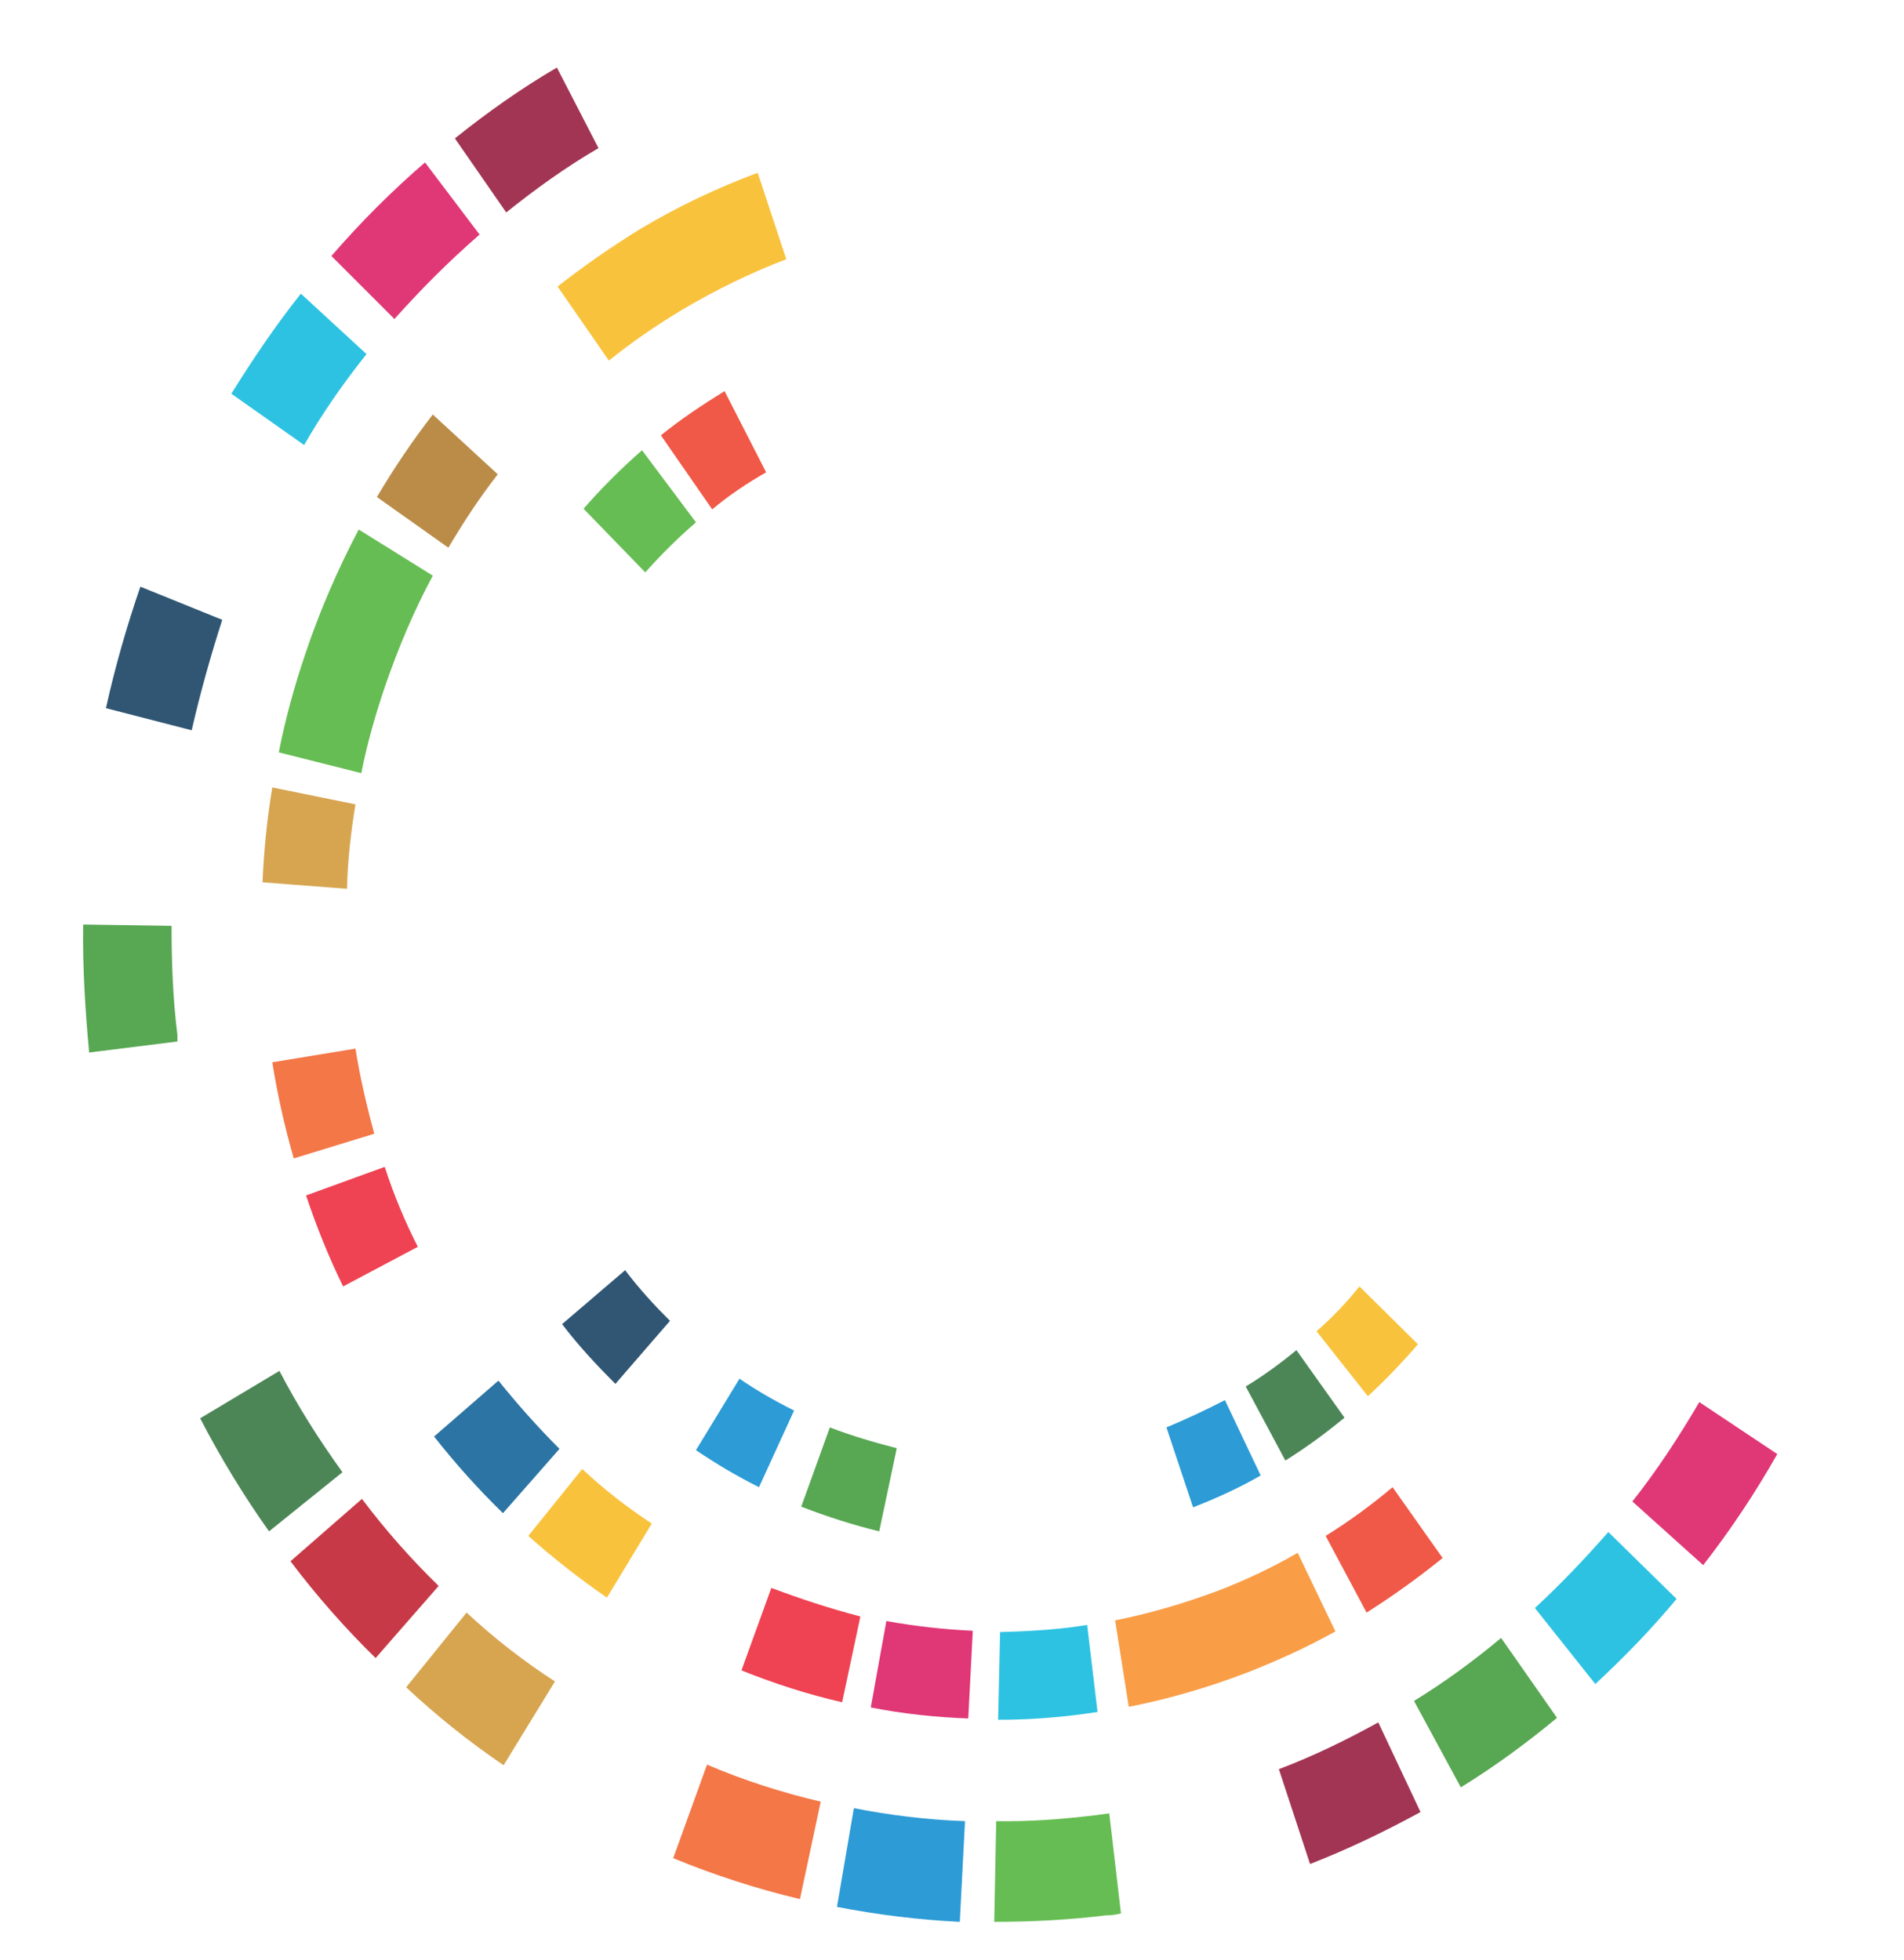 <?xml version="1.0" encoding="utf-8"?>
<!-- Generator: Adobe Illustrator 27.8.0, SVG Export Plug-In . SVG Version: 6.00 Build 0)  -->
<svg version="1.1" id="Livello_1" xmlns="http://www.w3.org/2000/svg" xmlns:xlink="http://www.w3.org/1999/xlink" x="0px" y="0px"
	 viewBox="0 0 293 301.7" style="enable-background:new 0 0 293 301.7;" xml:space="preserve">
<style type="text/css">
	.st0{clip-path:url(#SVGID_00000158016475039594354990000004428517390554400694_);}
	.st1{clip-path:url(#SVGID_00000049223545656669110590000015825689693489345158_);}
	.st2{fill:#2DC2E2;}
	.st3{clip-path:url(#SVGID_00000130626891327425883730000015026778312280190611_);}
	.st4{fill:#66BD53;}
	.st5{clip-path:url(#SVGID_00000011717327023436029060000011992296936215032758_);}
	.st6{clip-path:url(#SVGID_00000111175250012625433040000007292559336486969010_);}
	.st7{fill:#F05847;}
	.st8{clip-path:url(#SVGID_00000068641759307341281340000010164071302012809352_);}
	.st9{fill:#305673;}
	.st10{clip-path:url(#SVGID_00000105417428483703654580000009714566020514650018_);}
	.st11{fill:#4C8657;}
	.st12{clip-path:url(#SVGID_00000111903242848324517400000008305475208392678561_);}
	.st13{fill:#2C9BD6;}
	.st14{clip-path:url(#SVGID_00000068637807306619737720000008072372121266018729_);}
	.st15{fill:#F9C23C;}
	.st16{clip-path:url(#SVGID_00000036218733382780873070000001781967250443681699_);}
	.st17{clip-path:url(#SVGID_00000078759091530192249810000007123456180845060542_);}
	.st18{fill:#58A753;}
	.st19{clip-path:url(#SVGID_00000093170214827314075950000007682120091902222254_);}
	.st20{fill:#E03776;}
	.st21{clip-path:url(#SVGID_00000010306197770029442830000015011497202806570896_);}
	.st22{clip-path:url(#SVGID_00000124877104885745995090000013967234343847709079_);}
	.st23{fill:#EF4252;}
	.st24{clip-path:url(#SVGID_00000141430323812945047910000006680400196572550329_);}
	.st25{fill:#F99E47;}
	.st26{clip-path:url(#SVGID_00000012474505266169970340000011871804947603770796_);}
	.st27{clip-path:url(#SVGID_00000078757319585838752090000002356642292632380848_);}
	.st28{fill:#2C74A3;}
	.st29{clip-path:url(#SVGID_00000124126275475146433720000004967579633002798233_);}
	.st30{clip-path:url(#SVGID_00000117655509875905207020000011488249164663922334_);}
	.st31{fill:#D7A550;}
	.st32{clip-path:url(#SVGID_00000160870644696760638610000010031442983710939569_);}
	.st33{clip-path:url(#SVGID_00000022546077189601972430000000360770940819175330_);}
	.st34{fill:#BA8C48;}
	.st35{clip-path:url(#SVGID_00000160898076548579029010000007097784686125961865_);}
	.st36{clip-path:url(#SVGID_00000019665817601779857010000005517343286910723995_);}
	.st37{fill:#F37747;}
	.st38{clip-path:url(#SVGID_00000153705260631323568690000002001602752240562330_);}
	.st39{clip-path:url(#SVGID_00000142885613757774262020000015682942600221903008_);}
	.st40{clip-path:url(#SVGID_00000096055013815152970400000014708487148263119018_);}
	.st41{clip-path:url(#SVGID_00000059277004004317210900000014227121763538414006_);}
	.st42{clip-path:url(#SVGID_00000039092285660707597990000001512768525714248124_);}
	.st43{fill:#C73946;}
	.st44{clip-path:url(#SVGID_00000139977478796787661520000007184461628192133796_);}
	.st45{clip-path:url(#SVGID_00000088814031820137485460000016819040514307594385_);}
	.st46{clip-path:url(#SVGID_00000023272650473069104090000002856767193199575230_);}
	.st47{fill:#A23554;}
	.st48{clip-path:url(#SVGID_00000069358293307692202080000003495848907851384762_);}
	.st49{clip-path:url(#SVGID_00000079480576032245117630000007661850371586441906_);}
	.st50{clip-path:url(#SVGID_00000018922787522245752150000001664034495193970058_);}
	.st51{clip-path:url(#SVGID_00000116956987483050301430000010723899576839565476_);}
	.st52{clip-path:url(#SVGID_00000168094729174546990160000002645021775340889525_);}
	.st53{clip-path:url(#SVGID_00000149345553187575700250000015327438054474440635_);}
	.st54{clip-path:url(#SVGID_00000063611859516021098680000011514913009761202820_);}
	.st55{fill:#737477;}
</style>
<g id="Livello_2_00000137820778286230833580000013622415060621669280_">
	<g id="Livello_1-2">
		<g>
			<defs>
				<rect id="SVGID_1_" x="5" y="-0.6" width="461.2" height="307.5"/>
			</defs>
			<clipPath id="SVGID_00000135681790796192629500000015263906246693941895_">
				<use xlink:href="#SVGID_1_"  style="overflow:visible;"/>
			</clipPath>
			<g style="clip-path:url(#SVGID_00000135681790796192629500000015263906246693941895_);">
				<g>
					<defs>
						<rect id="SVGID_00000036941153864516009740000010566112226724149137_" x="5" y="-0.6" width="461.2" height="307.5"/>
					</defs>
					<clipPath id="SVGID_00000045619916115722429420000011005923644338707384_">
						<use xlink:href="#SVGID_00000036941153864516009740000010566112226724149137_"  style="overflow:visible;"/>
					</clipPath>
					<g style="clip-path:url(#SVGID_00000045619916115722429420000011005923644338707384_);">
						<path class="st2" d="M168.9,263.5l-1.6-13.4l-2,0.3c-3.8,0.5-7.6,0.7-11.4,0.8l-0.3,13.5c4.4,0,8.8-0.3,13.2-0.9L168.9,263.5"
							/>
					</g>
				</g>
				<g>
					<defs>
						<rect id="SVGID_00000020367143656200265720000008632933490585592964_" x="5" y="-0.6" width="461.2" height="307.5"/>
					</defs>
					<clipPath id="SVGID_00000089556164345438997950000013068569441564250265_">
						<use xlink:href="#SVGID_00000020367143656200265720000008632933490585592964_"  style="overflow:visible;"/>
					</clipPath>
					<g style="clip-path:url(#SVGID_00000089556164345438997950000013068569441564250265_);">
						<path class="st4" d="M172.5,294.5l-1.8-15.4l-2.2,0.3c-5.1,0.6-10.1,1-15.2,0.9l-0.3,15.5c5.8,0,11.5-0.3,17.2-1
							C171,294.8,171.8,294.7,172.5,294.5"/>
					</g>
				</g>
				<g>
					<defs>
						<rect id="SVGID_00000119832300466925763680000009366041762617783714_" x="5" y="-0.6" width="461.2" height="307.5"/>
					</defs>
					<clipPath id="SVGID_00000023995124296178880660000005854622190795728052_">
						<use xlink:href="#SVGID_00000119832300466925763680000009366041762617783714_"  style="overflow:visible;"/>
					</clipPath>
					<g style="clip-path:url(#SVGID_00000023995124296178880660000005854622190795728052_);">
						<path class="st4" d="M99.3,88.1c2.4-2.7,5-5.3,7.8-7.7l-8.3-11.1c-3.2,2.8-6.2,5.8-9,9L99.3,88.1z"/>
					</g>
				</g>
				<g>
					<defs>
						<rect id="SVGID_00000176021327749558296810000011405778369339764917_" x="5" y="-0.6" width="461.2" height="307.5"/>
					</defs>
					<clipPath id="SVGID_00000173882096658837168860000017576350971701363099_">
						<use xlink:href="#SVGID_00000176021327749558296810000011405778369339764917_"  style="overflow:visible;"/>
					</clipPath>
					<g style="clip-path:url(#SVGID_00000173882096658837168860000017576350971701363099_);">
						<path class="st7" d="M117.9,72.7l-6.4-12.5c-3.4,2.1-6.7,4.3-9.8,6.8l7.9,11.4C112.1,76.3,114.9,74.4,117.9,72.7"/>
					</g>
				</g>
				<g>
					<defs>
						<rect id="SVGID_00000180325487659505445040000005978884804102073502_" x="5" y="-0.6" width="461.2" height="307.5"/>
					</defs>
					<clipPath id="SVGID_00000132072930386240423410000015807410528794539152_">
						<use xlink:href="#SVGID_00000180325487659505445040000005978884804102073502_"  style="overflow:visible;"/>
					</clipPath>
					<g style="clip-path:url(#SVGID_00000132072930386240423410000015807410528794539152_);">
						<path class="st9" d="M96.2,195.5l-9.7,8.3c2.5,3.3,5.3,6.3,8.2,9.2l8.4-9.7C100.7,200.9,98.3,198.3,96.2,195.5"/>
					</g>
				</g>
				<g>
					<defs>
						<rect id="SVGID_00000034065054630021525680000003615344798607514246_" x="5" y="-0.6" width="461.2" height="307.5"/>
					</defs>
					<clipPath id="SVGID_00000011010335979714289350000015170306962965735853_">
						<use xlink:href="#SVGID_00000034065054630021525680000003615344798607514246_"  style="overflow:visible;"/>
					</clipPath>
					<g style="clip-path:url(#SVGID_00000011010335979714289350000015170306962965735853_);">
						<path class="st11" d="M191.7,213.4l6.1,11.4c3.2-2,6.2-4.2,9.1-6.6l-7.4-10.4C197.1,209.8,194.5,211.7,191.7,213.4"/>
					</g>
				</g>
				<g>
					<defs>
						<rect id="SVGID_00000001660566686222197140000018026918991956054660_" x="5" y="-0.6" width="461.2" height="307.5"/>
					</defs>
					<clipPath id="SVGID_00000056413684719522391740000010700505297113740946_">
						<use xlink:href="#SVGID_00000001660566686222197140000018026918991956054660_"  style="overflow:visible;"/>
					</clipPath>
					<g style="clip-path:url(#SVGID_00000056413684719522391740000010700505297113740946_);">
						<path class="st13" d="M179.5,219.7l4.1,12.3c3.6-1.4,7.1-3,10.4-4.9l-5.5-11.6C185.6,217,182.6,218.4,179.5,219.7"/>
					</g>
				</g>
				<g>
					<defs>
						<rect id="SVGID_00000018942461354086316430000012334059744609850781_" x="5" y="-0.6" width="461.2" height="307.5"/>
					</defs>
					<clipPath id="SVGID_00000171692590316030751690000013480723522244881575_">
						<use xlink:href="#SVGID_00000018942461354086316430000012334059744609850781_"  style="overflow:visible;"/>
					</clipPath>
					<g style="clip-path:url(#SVGID_00000171692590316030751690000013480723522244881575_);">
						<path class="st15" d="M202.6,204.9l7.9,10c2.7-2.5,5.3-5.2,7.7-8l-9-8.9C207.2,200.5,205,202.8,202.6,204.9"/>
					</g>
				</g>
				<g>
					<defs>
						<rect id="SVGID_00000101797362051615845810000000139132969795028134_" x="5" y="-0.6" width="461.2" height="307.5"/>
					</defs>
					<clipPath id="SVGID_00000086653942740806108830000012667805847940509114_">
						<use xlink:href="#SVGID_00000101797362051615845810000000139132969795028134_"  style="overflow:visible;"/>
					</clipPath>
					<g style="clip-path:url(#SVGID_00000086653942740806108830000012667805847940509114_);">
						<path class="st13" d="M113.8,212.2l-6.7,11c3.1,2.1,6.3,4,9.7,5.7l5.4-11.8C119.2,215.6,116.4,214,113.8,212.2"/>
					</g>
				</g>
				<g>
					<defs>
						<rect id="SVGID_00000023983286504417559310000013477834965200672187_" x="5" y="-0.6" width="461.2" height="307.5"/>
					</defs>
					<clipPath id="SVGID_00000127738628541851228650000015962132010732930463_">
						<use xlink:href="#SVGID_00000023983286504417559310000013477834965200672187_"  style="overflow:visible;"/>
					</clipPath>
					<g style="clip-path:url(#SVGID_00000127738628541851228650000015962132010732930463_);">
						<path class="st18" d="M127.7,219.7l-4.4,12.2c3.9,1.5,7.9,2.8,12,3.8l2.7-12.8C134.5,222,131.1,221,127.7,219.7"/>
					</g>
				</g>
				<g>
					<defs>
						<rect id="SVGID_00000084521237271863122970000009283794809682902962_" x="5" y="-0.6" width="461.2" height="307.5"/>
					</defs>
					<clipPath id="SVGID_00000096027280082474865940000009623004347673837962_">
						<use xlink:href="#SVGID_00000084521237271863122970000009283794809682902962_"  style="overflow:visible;"/>
					</clipPath>
					<g style="clip-path:url(#SVGID_00000096027280082474865940000009623004347673837962_);">
						<path class="st20" d="M136.4,249.5l-2.4,13.3c5,1,10,1.5,15,1.7l0.7-13.5C145.3,250.8,140.8,250.3,136.4,249.5"/>
					</g>
				</g>
				<g>
					<defs>
						<rect id="SVGID_00000137115153935796984220000002169070316074396570_" x="5" y="-0.6" width="461.2" height="307.5"/>
					</defs>
					<clipPath id="SVGID_00000023255503458837620190000007906124697212760198_">
						<use xlink:href="#SVGID_00000137115153935796984220000002169070316074396570_"  style="overflow:visible;"/>
					</clipPath>
					<g style="clip-path:url(#SVGID_00000023255503458837620190000007906124697212760198_);">
						<path class="st15" d="M100.3,234.5c-3.8-2.5-7.4-5.3-10.7-8.4l-8.3,10.3c3.8,3.4,7.9,6.6,12.1,9.5"/>
					</g>
				</g>
				<g>
					<defs>
						<rect id="SVGID_00000060015071400508286620000000798387926392496529_" x="5" y="-0.6" width="461.2" height="307.5"/>
					</defs>
					<clipPath id="SVGID_00000069371924320328209100000013760647928881496744_">
						<use xlink:href="#SVGID_00000060015071400508286620000000798387926392496529_"  style="overflow:visible;"/>
					</clipPath>
					<g style="clip-path:url(#SVGID_00000069371924320328209100000013760647928881496744_);">
						<path class="st23" d="M118.7,244.4l-4.6,12.7c5,2,10.2,3.7,15.5,4.9l2.8-13.2C127.8,247.6,123.2,246.1,118.7,244.4"/>
					</g>
				</g>
				<g>
					<defs>
						<rect id="SVGID_00000145022505453210705890000000070123616886300606_" x="5" y="-0.6" width="461.2" height="307.5"/>
					</defs>
					<clipPath id="SVGID_00000102512409206493026850000010652747579887995819_">
						<use xlink:href="#SVGID_00000145022505453210705890000000070123616886300606_"  style="overflow:visible;"/>
					</clipPath>
					<g style="clip-path:url(#SVGID_00000102512409206493026850000010652747579887995819_);">
						<path class="st25" d="M199.7,239c-3.8,2.2-7.8,4.1-11.9,5.7c-5.3,2-10.7,3.6-16.2,4.7l2.1,13.3c6.2-1.2,12.3-3,18.3-5.3
							c4.6-1.8,9.2-3.9,13.5-6.3L199.7,239z"/>
					</g>
				</g>
				<g>
					<defs>
						<rect id="SVGID_00000134250537973608539000000011224334752302828472_" x="5" y="-0.6" width="461.2" height="307.5"/>
					</defs>
					<clipPath id="SVGID_00000078043430543346651360000002899932633031704460_">
						<use xlink:href="#SVGID_00000134250537973608539000000011224334752302828472_"  style="overflow:visible;"/>
					</clipPath>
					<g style="clip-path:url(#SVGID_00000078043430543346651360000002899932633031704460_);">
						<path class="st7" d="M204,236.4l6.3,11.8c4.1-2.6,8-5.4,11.7-8.4l-7.7-10.9C211.1,231.6,207.7,234.1,204,236.4"/>
					</g>
				</g>
				<g>
					<defs>
						<rect id="SVGID_00000022557926659272965770000002397676511638190268_" x="5" y="-0.6" width="461.2" height="307.5"/>
					</defs>
					<clipPath id="SVGID_00000022544950797340368840000002738598218454716074_">
						<use xlink:href="#SVGID_00000022557926659272965770000002397676511638190268_"  style="overflow:visible;"/>
					</clipPath>
					<g style="clip-path:url(#SVGID_00000022544950797340368840000002738598218454716074_);">
						<path class="st28" d="M76.7,212.5l-9.9,8.6c3.3,4.2,6.8,8.1,10.6,11.8l8.7-9.9C82.7,219.6,79.6,216.1,76.7,212.5"/>
					</g>
				</g>
				<g>
					<defs>
						<rect id="SVGID_00000025416297914617418990000012770667793284852642_" x="5" y="-0.6" width="461.2" height="307.5"/>
					</defs>
					<clipPath id="SVGID_00000159445134871037011100000013708775350743711114_">
						<use xlink:href="#SVGID_00000025416297914617418990000012770667793284852642_"  style="overflow:visible;"/>
					</clipPath>
					<g style="clip-path:url(#SVGID_00000159445134871037011100000013708775350743711114_);">
						<path class="st4" d="M55.2,81.5c-3.2,6.1-6,12.5-8.2,19.1c-1.7,5-3.1,10.1-4.1,15.2l12.7,3.2c0.9-4.6,2.2-9.1,3.7-13.5
							c2-5.8,4.4-11.5,7.3-16.9L55.2,81.5z"/>
					</g>
				</g>
				<g>
					<defs>
						<rect id="SVGID_00000044895094874395591030000005157003148700420754_" x="5" y="-0.6" width="461.2" height="307.5"/>
					</defs>
					<clipPath id="SVGID_00000087382767837806240100000018377378292837336746_">
						<use xlink:href="#SVGID_00000044895094874395591030000005157003148700420754_"  style="overflow:visible;"/>
					</clipPath>
					<g style="clip-path:url(#SVGID_00000087382767837806240100000018377378292837336746_);">
						<path class="st31" d="M54.7,123.8l-12.8-2.6c-0.8,4.8-1.3,9.7-1.5,14.6l13,1C53.5,132.4,54,128.1,54.7,123.8"/>
					</g>
				</g>
				<g>
					<defs>
						<rect id="SVGID_00000018227949598301695390000008047949036999825059_" x="5" y="-0.6" width="461.2" height="307.5"/>
					</defs>
					<clipPath id="SVGID_00000154387375770266729450000016278443292442615706_">
						<use xlink:href="#SVGID_00000018227949598301695390000008047949036999825059_"  style="overflow:visible;"/>
					</clipPath>
					<g style="clip-path:url(#SVGID_00000154387375770266729450000016278443292442615706_);">
						<path class="st15" d="M116.6,26.6c-6.2,2.3-12.3,5.2-18,8.6c-4.4,2.7-8.7,5.7-12.8,8.9l7.9,11.4c3.6-2.9,7.4-5.5,11.4-7.9
							c5.1-3,10.4-5.6,15.9-7.7L116.6,26.6z"/>
					</g>
				</g>
				<g>
					<defs>
						<rect id="SVGID_00000102530460685857223710000012853858639032143767_" x="5" y="-0.6" width="461.2" height="307.5"/>
					</defs>
					<clipPath id="SVGID_00000114068532202885105990000006464013163717210019_">
						<use xlink:href="#SVGID_00000102530460685857223710000012853858639032143767_"  style="overflow:visible;"/>
					</clipPath>
					<g style="clip-path:url(#SVGID_00000114068532202885105990000006464013163717210019_);">
						<path class="st34" d="M76.6,73l-10-9.2c-3.1,4-6,8.3-8.6,12.7l11,7.8C71.3,80.4,73.8,76.6,76.6,73"/>
					</g>
				</g>
				<g>
					<defs>
						<rect id="SVGID_00000024002864564855651160000015899600301946753173_" x="5" y="-0.6" width="461.2" height="307.5"/>
					</defs>
					<clipPath id="SVGID_00000085229000402589422480000009874336396905344171_">
						<use xlink:href="#SVGID_00000024002864564855651160000015899600301946753173_"  style="overflow:visible;"/>
					</clipPath>
					<g style="clip-path:url(#SVGID_00000085229000402589422480000009874336396905344171_);">
						<path class="st23" d="M59.2,179.6l-12.1,4.4c1.6,4.8,3.5,9.5,5.7,14l11.5-6.1C62.3,188,60.6,183.9,59.2,179.6"/>
					</g>
				</g>
				<g>
					<defs>
						<rect id="SVGID_00000039134219446642521600000018026480440944784036_" x="5" y="-0.6" width="461.2" height="307.5"/>
					</defs>
					<clipPath id="SVGID_00000091738126259363439960000011156805237804820371_">
						<use xlink:href="#SVGID_00000039134219446642521600000018026480440944784036_"  style="overflow:visible;"/>
					</clipPath>
					<g style="clip-path:url(#SVGID_00000091738126259363439960000011156805237804820371_);">
						<path class="st37" d="M54.7,161.4l-12.8,2.1c0.8,5,1.9,9.9,3.3,14.8l12.4-3.8C56.4,170.1,55.4,165.8,54.7,161.4"/>
					</g>
				</g>
				<g>
					<defs>
						<rect id="SVGID_00000125571833148745913340000012534332276967265695_" x="5" y="-0.6" width="461.2" height="307.5"/>
					</defs>
					<clipPath id="SVGID_00000076589232567787751900000013088527440017428353_">
						<use xlink:href="#SVGID_00000125571833148745913340000012534332276967265695_"  style="overflow:visible;"/>
					</clipPath>
					<g style="clip-path:url(#SVGID_00000076589232567787751900000013088527440017428353_);">
						<path class="st37" d="M108.8,271.6l-5.2,14.4c6.3,2.6,12.8,4.7,19.5,6.3l3.2-15C120.3,275.9,114.4,274,108.8,271.6"/>
					</g>
				</g>
				<g>
					<defs>
						<rect id="SVGID_00000118383241952605563320000005893706065084656306_" x="5" y="-0.6" width="461.2" height="307.5"/>
					</defs>
					<clipPath id="SVGID_00000085941954341511069160000002713169665102783658_">
						<use xlink:href="#SVGID_00000118383241952605563320000005893706065084656306_"  style="overflow:visible;"/>
					</clipPath>
					<g style="clip-path:url(#SVGID_00000085941954341511069160000002713169665102783658_);">
						<path class="st13" d="M131.4,278.3l-2.6,15.2c6.2,1.2,12.6,2,18.9,2.3l0.8-15.5C142.7,280.1,137,279.4,131.4,278.3"/>
					</g>
				</g>
				<g>
					<defs>
						<rect id="SVGID_00000069382627713635037150000000594149344392731305_" x="5" y="-0.6" width="461.2" height="307.5"/>
					</defs>
					<clipPath id="SVGID_00000069362449467448735060000003278463781061630132_">
						<use xlink:href="#SVGID_00000069382627713635037150000000594149344392731305_"  style="overflow:visible;"/>
					</clipPath>
					<g style="clip-path:url(#SVGID_00000069362449467448735060000003278463781061630132_);">
						<path class="st31" d="M71.8,248.2l-9.3,11.5c4.7,4.4,9.7,8.4,15,12l7.9-12.9C80.6,255.7,76,252.1,71.8,248.2"/>
					</g>
				</g>
				<g>
					<defs>
						<rect id="SVGID_00000097500341303839253460000002459766321714415539_" x="5" y="-0.6" width="461.2" height="307.5"/>
					</defs>
					<clipPath id="SVGID_00000024720715279582695450000003282056424930022298_">
						<use xlink:href="#SVGID_00000097500341303839253460000002459766321714415539_"  style="overflow:visible;"/>
					</clipPath>
					<g style="clip-path:url(#SVGID_00000024720715279582695450000003282056424930022298_);">
						<path class="st2" d="M236.2,247.5l9.3,11.7c4.4-4.1,8.6-8.4,12.5-13.1l-10.5-10.3C243.9,239.9,240.2,243.8,236.2,247.5"/>
					</g>
				</g>
				<g>
					<defs>
						<rect id="SVGID_00000143599905608265551560000018223366068061123253_" x="5" y="-0.6" width="461.2" height="307.5"/>
					</defs>
					<clipPath id="SVGID_00000170248206778111170660000015488323391369694377_">
						<use xlink:href="#SVGID_00000143599905608265551560000018223366068061123253_"  style="overflow:visible;"/>
					</clipPath>
					<g style="clip-path:url(#SVGID_00000170248206778111170660000015488323391369694377_);">
						<path class="st43" d="M55.7,230.7l-11,9.6c4,5.3,8.4,10.3,13.1,14.9l9.7-11.1C63.3,240,59.3,235.5,55.7,230.7"/>
					</g>
				</g>
				<g>
					<defs>
						<rect id="SVGID_00000040557434761814928070000008862666720210584758_" x="5" y="-0.6" width="461.2" height="307.5"/>
					</defs>
					<clipPath id="SVGID_00000029031928711654075120000013117173278467333543_">
						<use xlink:href="#SVGID_00000040557434761814928070000008862666720210584758_"  style="overflow:visible;"/>
					</clipPath>
					<g style="clip-path:url(#SVGID_00000029031928711654075120000013117173278467333543_);">
						<path class="st20" d="M273.5,223.8l-12-8c-3.1,5.3-6.5,10.5-10.3,15.3l10.9,9.8C266.3,235.5,270.1,229.8,273.5,223.8"/>
					</g>
				</g>
				<g>
					<defs>
						<rect id="SVGID_00000113329487702710374800000000474922213120231592_" x="5" y="-0.6" width="461.2" height="307.5"/>
					</defs>
					<clipPath id="SVGID_00000046328718621078482630000011325380152801214106_">
						<use xlink:href="#SVGID_00000113329487702710374800000000474922213120231592_"  style="overflow:visible;"/>
					</clipPath>
					<g style="clip-path:url(#SVGID_00000046328718621078482630000011325380152801214106_);">
						<path class="st18" d="M217.6,261.8l7.2,13.3c5.2-3.2,10.1-6.8,14.8-10.7l-8.6-12.3C226.7,255.7,222.3,258.9,217.6,261.8"/>
					</g>
				</g>
				<g>
					<defs>
						<rect id="SVGID_00000150800624464215816150000013464129406574303152_" x="5" y="-0.6" width="461.2" height="307.5"/>
					</defs>
					<clipPath id="SVGID_00000104682794060236611980000000586521144991851150_">
						<use xlink:href="#SVGID_00000150800624464215816150000013464129406574303152_"  style="overflow:visible;"/>
					</clipPath>
					<g style="clip-path:url(#SVGID_00000104682794060236611980000000586521144991851150_);">
						<path class="st47" d="M196.8,272.3l4.8,14.6c5.9-2.3,11.5-5,17-8l-6.5-13.8C207.2,267.8,202.1,270.3,196.8,272.3"/>
					</g>
				</g>
				<g>
					<defs>
						<rect id="SVGID_00000181766390990294588160000002432444306060478634_" x="5" y="-0.6" width="461.2" height="307.5"/>
					</defs>
					<clipPath id="SVGID_00000164487340120892148690000010799571979525520313_">
						<use xlink:href="#SVGID_00000181766390990294588160000002432444306060478634_"  style="overflow:visible;"/>
					</clipPath>
					<g style="clip-path:url(#SVGID_00000164487340120892148690000010799571979525520313_);">
						<path class="st11" d="M43,211l-12.2,7.3c3.1,6,6.7,11.9,10.6,17.4l11.3-9.1C49.1,221.6,45.8,216.4,43,211"/>
					</g>
				</g>
				<g>
					<defs>
						<rect id="SVGID_00000116924619582465913580000005696332788566253234_" x="5" y="-0.6" width="461.2" height="307.5"/>
					</defs>
					<clipPath id="SVGID_00000147943189715419631340000011471014993384709044_">
						<use xlink:href="#SVGID_00000116924619582465913580000005696332788566253234_"  style="overflow:visible;"/>
					</clipPath>
					<g style="clip-path:url(#SVGID_00000147943189715419631340000011471014993384709044_);">
						<path class="st2" d="M56.4,54.5l-10.1-9.3c-3.9,4.9-7.4,10.1-10.7,15.4l11.2,7.9C49.6,63.6,52.9,58.9,56.4,54.5"/>
					</g>
				</g>
				<g>
					<defs>
						<rect id="SVGID_00000097484535643540102990000016795372952321190549_" x="5" y="-0.6" width="461.2" height="307.5"/>
					</defs>
					<clipPath id="SVGID_00000118361234528187978270000014236578408158653074_">
						<use xlink:href="#SVGID_00000097484535643540102990000016795372952321190549_"  style="overflow:visible;"/>
					</clipPath>
					<g style="clip-path:url(#SVGID_00000118361234528187978270000014236578408158653074_);">
						<path class="st9" d="M34.2,95.4l-12.6-5.1c-2.1,6.1-3.9,12.4-5.3,18.7l13.2,3.4C30.8,106.7,32.4,101,34.2,95.4"/>
					</g>
				</g>
				<g>
					<defs>
						<rect id="SVGID_00000098922571745999038130000007501750055060039043_" x="5" y="-0.6" width="461.2" height="307.5"/>
					</defs>
					<clipPath id="SVGID_00000099627107285601398190000000233435677769324425_">
						<use xlink:href="#SVGID_00000098922571745999038130000007501750055060039043_"  style="overflow:visible;"/>
					</clipPath>
					<g style="clip-path:url(#SVGID_00000099627107285601398190000000233435677769324425_);">
						<path class="st47" d="M92.1,22.8l-6.4-12.4C80.2,13.6,75,17.3,70,21.3l7.9,11.4C82.4,29.1,87.1,25.7,92.1,22.8"/>
					</g>
				</g>
				<g>
					<defs>
						<rect id="SVGID_00000113335498215554656290000017422243756854160034_" x="5" y="-0.6" width="461.2" height="307.5"/>
					</defs>
					<clipPath id="SVGID_00000001629878437526046850000004546319380604056759_">
						<use xlink:href="#SVGID_00000113335498215554656290000017422243756854160034_"  style="overflow:visible;"/>
					</clipPath>
					<g style="clip-path:url(#SVGID_00000001629878437526046850000004546319380604056759_);">
						<path class="st20" d="M73.8,36.1L65.4,25c-5.1,4.4-9.9,9.2-14.4,14.4l9.7,9.7C64.8,44.5,69.1,40.2,73.8,36.1"/>
					</g>
				</g>
				<g>
					<defs>
						<rect id="SVGID_00000063615985047465214800000013740916932220830899_" x="5" y="-0.6" width="461.2" height="307.5"/>
					</defs>
					<clipPath id="SVGID_00000023968569236623612280000010693795863982250624_">
						<use xlink:href="#SVGID_00000063615985047465214800000013740916932220830899_"  style="overflow:visible;"/>
					</clipPath>
					<g style="clip-path:url(#SVGID_00000023968569236623612280000010693795863982250624_);">
						<path class="st18" d="M27.3,159.3c-0.7-5.6-0.9-11.2-0.9-16.8l-13.6-0.2c-0.1,6.5,0.3,13,0.9,19.5v0.2l13.6-1.7
							C27.3,159.9,27.3,159.6,27.3,159.3"/>
					</g>
				</g>
				<g>
					<defs>
						<rect id="SVGID_00000034047378452445372090000005799854785371822741_" x="5" y="-0.6" width="461.2" height="307.5"/>
					</defs>
					<clipPath id="SVGID_00000050653286340008034460000017284949586072441003_">
						<use xlink:href="#SVGID_00000034047378452445372090000005799854785371822741_"  style="overflow:visible;"/>
					</clipPath>
				</g>
				<g>
					<defs>
						<rect id="SVGID_00000044155875611431540250000006629278611452487086_" x="5" y="-0.6" width="461.2" height="307.5"/>
					</defs>
					<clipPath id="SVGID_00000086681589966006703050000002841294850435360421_">
						<use xlink:href="#SVGID_00000044155875611431540250000006629278611452487086_"  style="overflow:visible;"/>
					</clipPath>
				</g>
				<g>
					<defs>
						<rect id="SVGID_00000136389092178143417470000001928843967555472797_" x="5" y="-0.6" width="461.2" height="307.5"/>
					</defs>
					<clipPath id="SVGID_00000049917930395501998500000005806359938825805186_">
						<use xlink:href="#SVGID_00000136389092178143417470000001928843967555472797_"  style="overflow:visible;"/>
					</clipPath>
				</g>
				<g>
					<defs>
						<rect id="SVGID_00000122716824842681580440000012930918921397312906_" x="5" y="-0.6" width="461.2" height="307.5"/>
					</defs>
					<clipPath id="SVGID_00000097490507320392652390000008029779810407899018_">
						<use xlink:href="#SVGID_00000122716824842681580440000012930918921397312906_"  style="overflow:visible;"/>
					</clipPath>
				</g>
				<g>
					<defs>
						<rect id="SVGID_00000044154712353783868760000004792116318295291831_" x="5" y="-0.6" width="461.2" height="307.5"/>
					</defs>
					<clipPath id="SVGID_00000029766500446979394140000017154026610292028337_">
						<use xlink:href="#SVGID_00000044154712353783868760000004792116318295291831_"  style="overflow:visible;"/>
					</clipPath>
				</g>
				<g>
					<defs>
						<rect id="SVGID_00000059290051791316239480000017681262773095306155_" x="5" y="-0.6" width="461.2" height="307.5"/>
					</defs>
					<clipPath id="SVGID_00000014614420395143965470000001002194679814910910_">
						<use xlink:href="#SVGID_00000059290051791316239480000017681262773095306155_"  style="overflow:visible;"/>
					</clipPath>
				</g>
				<g>
					<defs>
						<rect id="SVGID_00000129896047106001586520000003911161337598445238_" x="5" y="-0.6" width="461.2" height="307.5"/>
					</defs>
					<clipPath id="SVGID_00000008852449998016370730000014750056544108150427_">
						<use xlink:href="#SVGID_00000129896047106001586520000003911161337598445238_"  style="overflow:visible;"/>
					</clipPath>
				</g>
				<g>
					<defs>
						<rect id="SVGID_00000060728241979533730560000011045079338462899841_" x="5" y="-0.6" width="461.2" height="307.5"/>
					</defs>
					<clipPath id="SVGID_00000052791564391106385430000003695027384270652310_">
						<use xlink:href="#SVGID_00000060728241979533730560000011045079338462899841_"  style="overflow:visible;"/>
					</clipPath>
				</g>
				<g>
					<defs>
						<rect id="SVGID_00000146466628968178894070000015841870569038192818_" x="5" y="-0.6" width="461.2" height="307.5"/>
					</defs>
					<clipPath id="SVGID_00000025428955024726042600000011925090366025352365_">
						<use xlink:href="#SVGID_00000146466628968178894070000015841870569038192818_"  style="overflow:visible;"/>
					</clipPath>
				</g>
				<g>
					<defs>
						<rect id="SVGID_00000012462770853007013260000016779228920978694800_" x="5" y="-0.6" width="461.2" height="307.5"/>
					</defs>
					<clipPath id="SVGID_00000071553854634389540940000005086086064909426333_">
						<use xlink:href="#SVGID_00000012462770853007013260000016779228920978694800_"  style="overflow:visible;"/>
					</clipPath>
				</g>
				<g>
					<defs>
						<rect id="SVGID_00000049931219219265133320000014577486553124369839_" x="5" y="-0.6" width="461.2" height="307.5"/>
					</defs>
					<clipPath id="SVGID_00000005260509463455494300000015280517870595940781_">
						<use xlink:href="#SVGID_00000049931219219265133320000014577486553124369839_"  style="overflow:visible;"/>
					</clipPath>
				</g>
				<g>
					<defs>
						<rect id="SVGID_00000029018661991415635840000015717065840191345286_" x="5" y="-0.6" width="461.2" height="307.5"/>
					</defs>
					<clipPath id="SVGID_00000003072428030998714570000005351470828582112702_">
						<use xlink:href="#SVGID_00000029018661991415635840000015717065840191345286_"  style="overflow:visible;"/>
					</clipPath>
				</g>
				<g>
					<defs>
						<rect id="SVGID_00000085238600294196847010000013571473770553447837_" x="5" y="-0.6" width="461.2" height="307.5"/>
					</defs>
					<clipPath id="SVGID_00000102545351013750208920000000719996883080052869_">
						<use xlink:href="#SVGID_00000085238600294196847010000013571473770553447837_"  style="overflow:visible;"/>
					</clipPath>
					<g style="clip-path:url(#SVGID_00000102545351013750208920000000719996883080052869_);">
						<path class="st55" d="M458.6,174.8"/>
						<path class="st55" d="M458.1,121.4"/>
					</g>
				</g>
			</g>
		</g>
	</g>
</g>
</svg>
